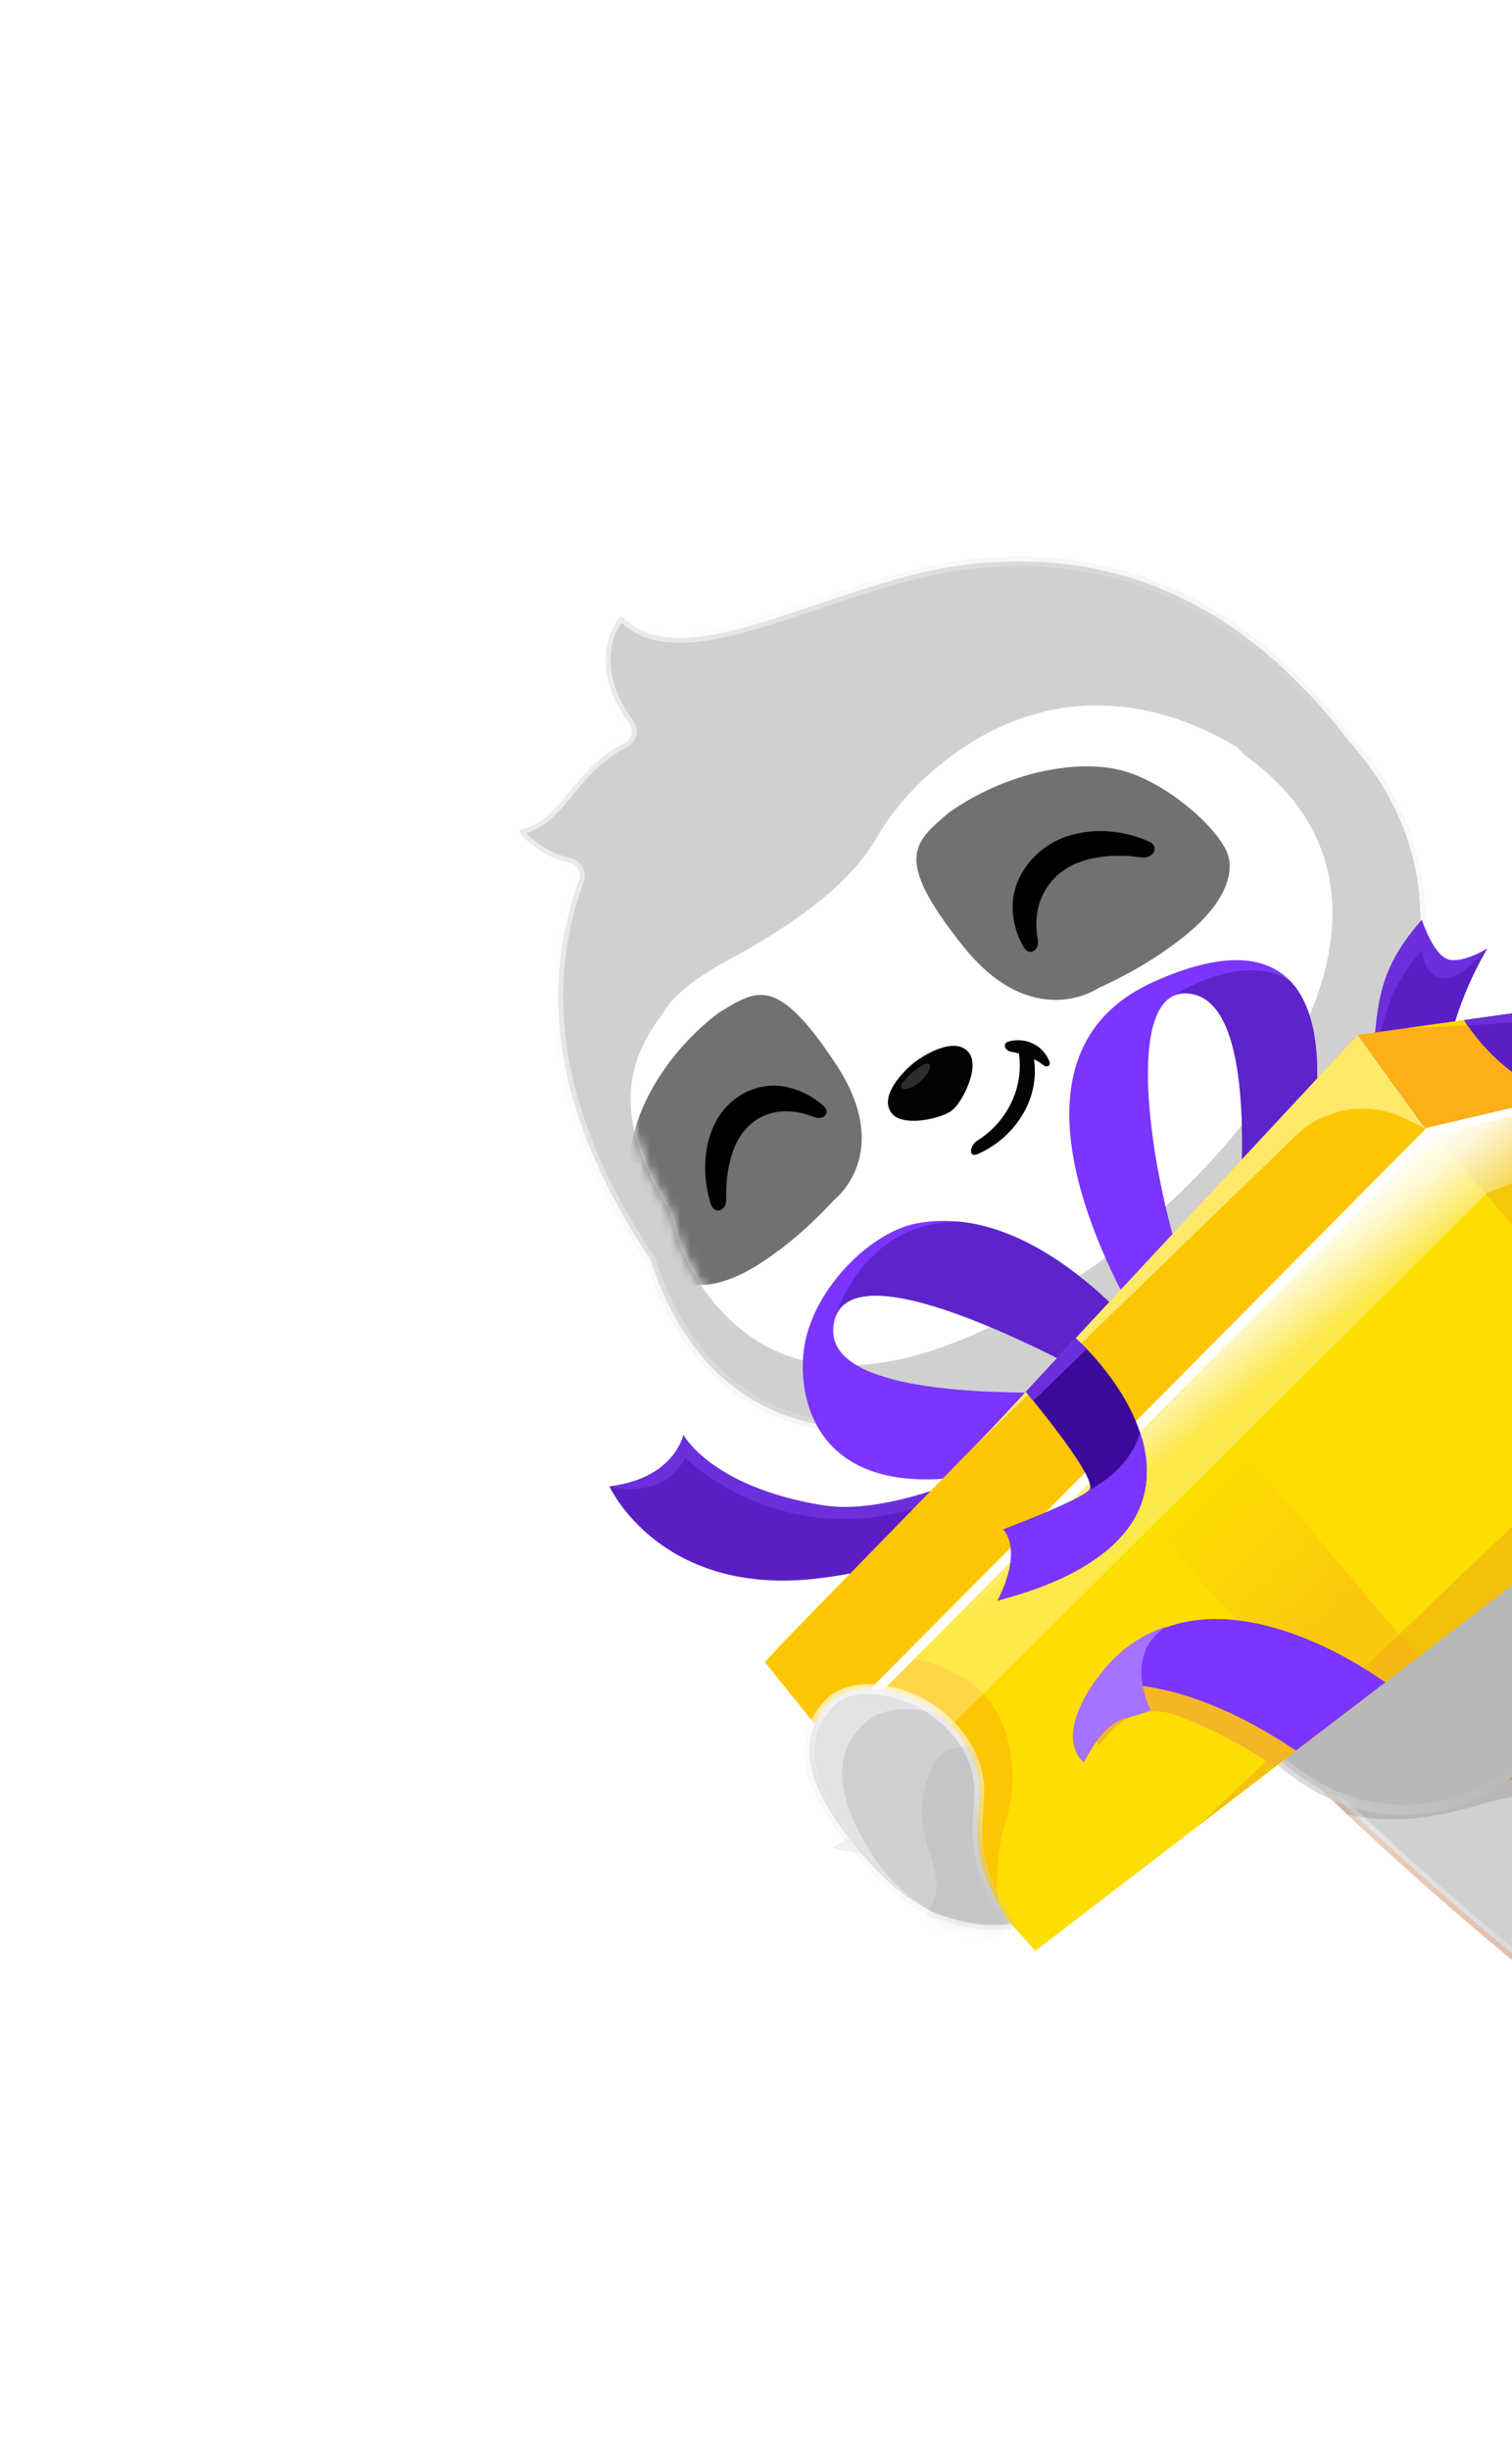 <svg width="150" height="243" viewBox="0 0 150 243" fill="none" xmlns="http://www.w3.org/2000/svg">
<path d="M150.571 166.057C152.575 168.954 167.051 181.767 169.787 185.937C171.944 189.226 171.373 191.98 168.406 194.773C166.492 196.575 163.994 198.926 159.894 202.786C157.688 204.863 156.522 199.559 152.598 196.505C152.598 196.505 138.723 185.483 126.875 173.291" fill="#D89E77"/>
<path d="M133.982 179.603L133.982 179.603C131.917 177.649 129.824 175.607 127.785 173.526L150.383 166.626C151.01 167.427 152.212 168.675 153.69 170.146C154.983 171.434 156.514 172.916 158.107 174.459C158.589 174.926 159.076 175.398 159.565 175.872C161.671 177.915 163.794 179.994 165.561 181.821C167.338 183.657 168.724 185.209 169.379 186.207C170.412 187.782 170.755 189.169 170.537 190.461C170.318 191.765 169.514 193.061 168.072 194.419L159.56 202.431C159.295 202.681 159.1 202.754 158.963 202.766C158.829 202.778 158.669 202.737 158.456 202.588C158.237 202.436 157.996 202.191 157.72 201.853C157.446 201.517 157.158 201.113 156.836 200.656C156.789 200.588 156.741 200.52 156.692 200.45C155.754 199.112 154.57 197.423 152.9 196.122C152.899 196.121 152.899 196.121 152.898 196.12L152.895 196.118L152.876 196.103L152.798 196.04C152.729 195.985 152.626 195.903 152.492 195.794C152.223 195.578 151.827 195.258 151.322 194.846C150.312 194.02 148.863 192.823 147.109 191.336C143.599 188.361 138.868 184.231 133.982 179.603Z" fill="#D0D0D0" stroke="url(#paint0_linear_223_58761)" stroke-width="0.978" stroke-linejoin="round"/>
<path d="M122.529 128.665C113.109 139.695 114.186 152.806 88.709 167.182L92.929 182.466C105.196 186.065 126.234 168.876 129.703 149.651L122.529 128.665Z" fill="#B5CFDD"/>
<path d="M116.986 143.639L119.331 150.496C115.861 169.722 94.823 186.911 82.557 183.311C82.557 183.311 104.404 168.093 108.824 161.719C113.861 154.455 113.423 151.208 112.845 148.307C112.188 145.008 114.438 142.962 116.986 143.639Z" fill="#605E5E" fill-opacity="0.1"/>
<path d="M112.158 129.51L114.076 135.429C111.183 136.791 108.52 137.679 106.484 138.154C108.107 135.152 109.804 132.266 112.158 129.51Z" fill="#605E5E" fill-opacity="0.1"/>
<path d="M134.335 114.047C132.201 120.602 128.13 125.651 123.593 129.414L113.11 128.936C114.009 128.038 129.075 116.237 129.075 116.237C130.002 115.609 131.277 115.058 132.809 114.533C133.292 114.369 133.803 114.206 134.335 114.047Z" fill="#EAEAEA"/>
<path d="M142.267 122.583C142.284 122.597 142.302 122.61 142.321 122.622C150.565 127.672 154.925 131.212 159.398 135.463L159.398 135.464C160.598 136.601 161.807 137.795 163.103 139.083C167.005 143.501 168.162 146.254 168.668 147.69C166.986 160.622 157.478 171.102 149.379 176.24L149.379 176.24L149.367 176.247C147.825 177.285 145.429 178.364 143.688 178.952C136.46 180.695 130.751 178.059 126.546 174.219L126.545 174.219C124.347 172.213 122.566 169.881 121.208 167.687C117.661 161.954 114.351 152.323 112.32 142.806C112.316 142.785 112.31 142.765 112.303 142.745L112.303 142.745L112.303 142.745L112.302 142.744L112.3 142.737L112.29 142.708C112.281 142.681 112.267 142.64 112.25 142.586C112.215 142.477 112.165 142.314 112.105 142.103C111.985 141.681 111.826 141.064 111.673 140.297C111.367 138.761 111.087 136.626 111.185 134.228C111.382 129.438 113.088 123.626 119.119 119.398C119.139 119.385 119.157 119.37 119.174 119.354C123.569 115.216 129.257 115.939 133.984 117.803C136.335 118.731 138.409 119.927 139.897 120.894C140.64 121.377 141.235 121.801 141.643 122.104C141.847 122.255 142.004 122.376 142.11 122.459C142.162 122.5 142.202 122.532 142.229 122.553L142.258 122.576L142.265 122.582L142.266 122.583L142.267 122.583Z" fill="#D0D0D0" stroke="url(#paint1_linear_223_58761)" stroke-width="0.978" stroke-linejoin="round"/>
<path d="M133.206 116.99C128.372 127.904 118.057 134.095 110.729 136.842C110.396 131.628 111.481 124.155 118.839 118.997C123.144 114.944 128.607 115.379 133.206 116.99Z" fill="#605E5E" fill-opacity="0.1"/>
<path d="M163.131 138.421C167.474 142.228 180.826 154.797 188.733 162.238C192.94 166.398 196.715 168.122 194.28 170.413C191.342 173.179 189.231 175.166 186.054 178.157C182.081 181.897 178.201 178.8 174.618 175.875C171.207 173.088 164.097 167.333 162.467 166.56C160.859 168.279 155.339 174.001 149.64 176.65C166.758 158.351 161.979 141.18 163.131 138.421Z" fill="#D89E77"/>
<path d="M151.861 174.897C156.546 172.039 160.734 167.698 162.111 166.227C162.256 166.072 162.485 166.028 162.677 166.12C163.134 166.336 163.921 166.87 164.862 167.556C165.818 168.252 166.971 169.135 168.176 170.078C170.588 171.965 173.222 174.103 174.929 175.497L151.861 174.897ZM151.861 174.897C159.091 166.411 161.836 158.264 162.855 151.783C163.406 148.282 163.451 145.275 163.433 142.981C163.43 142.585 163.425 142.213 163.42 141.865C163.411 141.196 163.403 140.614 163.412 140.113C163.417 139.816 163.428 139.564 163.445 139.351C166.173 141.782 171.285 146.533 176.587 151.499L176.587 151.499C180.769 155.414 185.065 159.455 188.396 162.59C189.313 163.496 190.208 164.287 191.018 164.989C191.177 165.127 191.333 165.261 191.485 165.392C192.11 165.931 192.666 166.411 193.136 166.857L193.137 166.858C193.923 167.603 194.376 168.174 194.515 168.661C194.579 168.885 194.575 169.089 194.5 169.297C194.422 169.514 194.256 169.767 193.947 170.058L185.72 177.802C184.782 178.685 183.876 179.141 183.003 179.31C182.129 179.48 181.249 179.369 180.353 179.055C178.535 178.416 176.737 176.973 174.929 175.497L151.861 174.897Z" fill="#D0D0D0" stroke="url(#paint2_linear_223_58761)" stroke-width="0.978" stroke-linejoin="round"/>
<path fill-rule="evenodd" clip-rule="evenodd" d="M163.134 138.422C161.956 137.251 160.842 136.156 159.737 135.108C161.916 144.397 141.664 143.068 134.006 151.389C127.267 158.712 126.604 169.268 126.218 174.579C127.958 176.168 129.958 177.56 132.216 178.533C132.43 178.78 132.767 179.127 133.645 179.957C137.057 180.734 141.127 180.668 146.02 179.213C156.715 176.034 159.522 178.558 165.03 184.345C169.661 189.213 166.2 192.396 161.294 196.909C160.755 197.405 160.198 197.917 159.633 198.449C158.65 199.374 157.517 200.246 156.436 200.936C157.719 202.76 158.639 203.968 159.894 202.787L168.406 194.774C171.373 191.981 171.945 189.227 169.787 185.938C168.26 183.611 163.077 178.591 158.445 174.106C157.772 173.454 157.11 172.813 156.473 172.193C159.3 169.889 161.54 167.555 162.471 166.561C164.1 167.334 171.21 173.089 174.622 175.875C178.205 178.8 182.085 181.897 186.058 178.157L194.284 170.414C195.669 169.11 195.045 167.99 193.475 166.503C192.502 167.532 191.215 168.743 189.687 170.181C189.557 170.303 189.425 170.427 189.292 170.553C182.287 177.146 181.419 176.536 175.988 172.716C175.796 172.58 175.598 172.441 175.394 172.298C165.684 165.496 168.583 158.355 172.678 154.168C174.127 152.683 175.644 151.697 176.924 151.142C171.178 145.761 165.648 140.624 163.135 138.42L163.134 138.422Z" fill="#605E5E" fill-opacity="0.2"/>
<path d="M145.544 132.243L109.508 130.601C109.997 130.2 110.652 129.671 111.426 129.051C112.964 127.819 114.93 126.261 116.869 124.73C118.808 123.199 120.719 121.696 122.146 120.576C122.859 120.016 123.451 119.552 123.864 119.227L124.344 118.851L124.47 118.753L124.5 118.729C125.371 118.142 126.592 117.61 128.104 117.093C130.257 116.36 132.911 115.692 135.844 114.954C137.46 114.547 139.16 114.119 140.908 113.648L140.908 113.648C149.248 111.395 158.583 108.166 163.948 101.526C171.142 104.726 174.444 106.29 175.998 107.259C176.786 107.751 177.049 108.046 177.163 108.262C177.22 108.369 177.252 108.478 177.281 108.629C177.289 108.67 177.299 108.729 177.31 108.796C177.327 108.901 177.348 109.027 177.372 109.144C177.108 112.109 175.346 114.942 172.689 117.572C170.016 120.216 166.485 122.607 162.821 124.664C155.585 128.728 147.914 131.448 145.544 132.243Z" fill="#B3B3B3" stroke="url(#paint3_linear_223_58761)" stroke-width="0.978" stroke-linejoin="round"/>
<path d="M134.335 114.047C132.201 120.602 128.13 125.651 123.593 129.414L113.11 128.936C114.009 128.038 129.075 116.237 129.075 116.237C130.002 115.609 131.277 115.058 132.809 114.533C133.292 114.369 133.803 114.206 134.335 114.047Z" fill="#605E5E" fill-opacity="0.1"/>
<path d="M97.209 55.862L97.216 55.862C114.78 54.25 126.265 63.623 133.975 73.699C133.982 73.708 133.989 73.717 133.997 73.726C135.56 75.49 136.83 77.298 137.832 79.134C142.769 88.178 141.414 98.211 136.271 107.705C131.127 117.2 122.219 126.099 112.18 132.783C103.625 137.874 95.069 141.181 87.492 141.624C79.937 142.065 73.368 139.664 68.685 133.327L68.685 133.327C67.007 131.059 65.629 128.347 64.618 125.157C64.583 125.047 64.532 124.941 64.468 124.845C55.569 111.481 53.149 99.079 57.463 87.271C57.752 86.481 57.195 85.685 56.44 85.544C54.241 85.132 52.552 83.734 51.55 82.669C51.514 82.632 51.506 82.602 51.503 82.579C51.501 82.551 51.506 82.507 51.533 82.452C51.592 82.334 51.726 82.22 51.889 82.185C52.875 81.972 53.692 81.452 54.426 80.79C55.15 80.138 55.821 79.324 56.504 78.494L56.518 78.477C57.947 76.741 59.489 74.878 61.92 73.73C62.663 73.379 62.921 72.408 62.415 71.742C59.896 68.418 59.173 64.331 61.442 61.225C61.474 61.182 61.52 61.156 61.594 61.157C61.675 61.158 61.772 61.194 61.846 61.269C63.829 63.263 66.724 63.549 70.006 63.059C73.288 62.569 77.108 61.28 81.092 59.936L81.126 59.925C86.404 58.144 91.991 56.262 97.209 55.862Z" fill="#D0D0D0" stroke="url(#paint4_linear_223_58761)" stroke-width="0.978" stroke-linejoin="round"/>
<path d="M122.43 73.931C122.925 74.221 123.258 74.751 123.725 75.088C140.661 87.322 130.378 108.972 108.792 125.385C93.487 135.947 81.794 138.069 74.042 132.271C69.594 128.944 67.322 123.916 66.857 121.54C66.708 120.782 66.416 120.076 66.027 119.429C60.346 109.974 62.646 104.677 65.777 100.48C66.803 98.473 70.151 96.344 72.119 95.293C77.239 92.559 84.009 88.267 86.882 83.236C88.505 80.393 90.706 77.926 93.295 75.826C101.94 68.815 112.246 67.983 122.43 73.931Z" fill="white"/>
<mask id="mask0_223_58761" style="mask-type:alpha" maskUnits="userSpaceOnUse" x="62" y="69" width="71" height="67">
<path d="M122.43 73.931C122.925 74.221 123.258 74.751 123.725 75.088C140.661 87.322 130.378 108.972 108.792 125.385C93.487 135.947 81.794 138.069 74.042 132.271C69.594 128.944 67.322 123.916 66.857 121.54C66.708 120.782 66.416 120.076 66.027 119.429C60.346 109.974 62.646 104.677 65.777 100.48C66.803 98.473 70.151 96.344 72.119 95.293C77.239 92.559 84.009 88.267 86.882 83.236C88.505 80.393 90.706 77.926 93.295 75.826C101.94 68.815 112.246 67.983 122.43 73.931Z" fill="white"/>
</mask>
<g mask="url(#mask0_223_58761)">
<path d="M108.946 98.015C108.946 98.015 102.423 102.514 95.487 93.776C88.551 85.038 90.678 83.566 94.177 80.567C99.706 76.684 106.508 75.302 111.007 76.347C115.507 77.392 120.712 81.982 121.744 84.585C122.59 86.719 121.281 89.763 117.761 92.646C114.241 95.529 110.613 97.256 108.946 98.015Z" fill="#717171"/>
<path d="M82.775 118.983C82.775 118.983 88.784 114.403 82.918 105.529C77.052 96.655 75.088 98.147 71.333 100.43C66.176 104.292 62.91 110.047 62.525 114.435C62.14 118.823 64.759 124.9 66.812 126.606C68.497 128.005 71.643 127.72 75.299 125.383C78.954 123.046 81.593 120.269 82.775 118.983Z" fill="#717171"/>
</g>
<path d="M96.121 104.41C97.255 105.843 95.463 109.338 94.447 110.134C93.431 110.931 89.598 111.85 88.463 110.418C87.131 108.734 89.686 106.179 90.692 105.391C91.697 104.601 94.788 102.726 96.121 104.41Z" fill="#030303"/>
<g opacity="0.5">
<path d="M92.24 105.638C92.37 106.397 91.243 107.322 91.243 107.322C91.243 107.322 90.131 108.267 89.48 107.944C89.013 107.713 90.285 106.55 90.535 106.341C90.785 106.132 92.146 105.096 92.24 105.638Z" fill="#585858"/>
</g>
<path d="M113.955 83.449C115.12 83.957 114.446 85.217 113.188 85.036C111.663 84.817 110.125 84.8 108.606 85.097C104.511 85.816 102.189 89.08 102.964 93.223C103.127 94.254 102.122 94.887 101.587 93.99C100.898 92.834 100.489 91.504 100.465 90.105C100.375 86.655 103.106 83.627 106.374 82.796C108.892 82.115 111.586 82.414 113.955 83.449Z" fill="black"/>
<path d="M70.485 119.342C70.843 120.544 72.096 120.147 72.056 118.92C72.007 117.433 72.149 115.972 72.584 114.589C73.682 110.845 76.987 109.272 80.8 110.804C81.752 111.157 82.45 110.326 81.662 109.646C80.647 108.77 79.44 108.127 78.128 107.835C74.896 107.086 71.77 109.092 70.653 112.03C69.754 114.286 69.757 116.897 70.485 119.342Z" fill="black"/>
<path fill-rule="evenodd" clip-rule="evenodd" d="M100.044 103.305C99.417 103.493 99.678 104.216 100.33 104.327C100.589 104.371 100.842 104.424 101.092 104.489C101.09 104.53 101.091 104.572 101.097 104.615C101.29 106.103 101.085 107.604 100.503 108.969C99.78 110.71 98.518 112.152 96.974 113.12C96.162 113.629 96.071 114.855 96.954 114.478C100.511 112.959 103.197 109.179 102.577 105.051C102.915 105.226 103.246 105.435 103.571 105.686C103.883 105.901 104.244 105.689 104.121 105.332C104.016 105.028 103.863 104.741 103.66 104.484C102.868 103.364 101.31 102.926 100.044 103.305Z" fill="#030303"/>
<path d="M154.149 208.194C156.718 205.776 168.703 194.494 168.703 194.494C168.703 194.494 160.857 189.394 154.617 196.266C149.475 201.928 151.52 210.668 154.149 208.194Z" fill="white"/>
<path d="M168.701 194.494C168.701 194.494 156.716 205.775 154.147 208.194C153.065 209.212 152.081 208.329 151.659 206.541C151.053 203.991 151.591 199.596 154.615 196.267C157.314 193.296 160.313 192.565 162.846 192.688C166.174 192.851 168.701 194.494 168.701 194.494Z" fill="white"/>
<path d="M168.701 194.494C168.701 194.494 156.717 205.775 154.147 208.194C153.065 209.212 152.081 208.329 151.66 206.541C152.991 205.519 154.734 204.073 156.832 202.098C161.555 197.651 165.899 194.194 162.847 192.688C166.174 192.851 168.701 194.494 168.701 194.494Z" fill="#605E5E" fill-opacity="0.1"/>
<g opacity="0.7">
<g filter="url(#filter0_f_223_58761)">
<circle cx="49.15" cy="168.65" r="1.239" transform="rotate(-43.269 49.15 168.65)" fill="white"/>
</g>
<g filter="url(#filter1_f_223_58761)">
<circle cx="49.15" cy="168.65" r="0.413" transform="rotate(-43.269 49.15 168.65)" fill="white"/>
</g>
</g>
<path d="M102.716 193.494L82.402 171.088L141.576 111.633L166.983 106.007L180.386 125.037L168.383 143.127L102.716 193.494Z" fill="#FDDE02"/>
<path d="M87.404 167.406L90.479 164.511C91.873 164.712 95.232 165.686 97.519 167.971C100.376 170.829 101.077 176.305 99.924 180.081C98.909 183.402 98.587 187.114 99.201 188.981C99.514 189.58 99.636 189.834 99.505 189.637C99.386 189.456 99.284 189.236 99.201 188.981C97.607 185.938 91.051 174.016 87.404 167.406Z" fill="#FDC602"/>
<path opacity="0.49" fill-rule="evenodd" clip-rule="evenodd" d="M167.031 105.829L180.402 125.058L168.4 143.148L124.698 176.597L118.746 181.19L118.732 181.204L118.745 181.19L118.746 181.19L164.08 138.029C170.941 129.893 172.256 118.845 167.359 110.53L164.646 106.457L164.977 106.384L167.031 105.829Z" fill="#E9A218"/>
<path d="M168.445 143.067L141.578 111.632L166.984 106.007L180.447 124.977L168.445 143.067Z" fill="#EEB113" fill-opacity="0.5"/>
<path opacity="0.46" d="M140.686 164.351L114.186 132.97L103.598 139.774L131.877 170.734L140.686 164.351Z" fill="url(#paint5_linear_223_58761)"/>
<path fill-rule="evenodd" clip-rule="evenodd" d="M110.11 171.825C109.798 172.179 109.462 172.581 108.958 173.182L107.999 168.988C108.211 168.725 108.574 168.963 108.945 169.206C109.314 169.447 109.691 169.693 109.932 169.457L109.942 169.452C109.943 169.448 109.843 168.918 109.74 168.371C109.629 167.785 109.514 167.178 109.517 167.175C109.977 166.729 110.41 166.249 110.842 165.771C112.28 164.177 113.712 162.59 116.137 162.239L116.141 162.237C119.45 161.761 123.475 162.338 128.339 164.47C130.734 165.52 133.09 166.908 135.334 168.467L126.478 175.235C123.388 173.151 120.05 171.32 116.617 170.096C114.311 169.274 111.726 169.987 110.11 171.825Z" fill="#F4B527"/>
<path fill-rule="evenodd" clip-rule="evenodd" d="M115.1 167.519C113.271 167.131 111.427 166.938 109.594 166.993L109.349 166.061C109.771 165.537 110.223 165.036 110.706 164.561L110.716 164.556C110.719 164.55 110.723 164.547 110.727 164.543C110.729 164.541 110.73 164.54 110.732 164.538C112.723 162.605 115.234 161.193 118.387 160.737L118.391 160.735C121.701 160.259 125.725 160.836 130.589 162.968C132.935 163.996 135.242 165.344 137.441 166.857L128.575 173.633C124.413 170.839 119.8 168.513 115.1 167.519Z" fill="#7B35FE"/>
<path d="M107.526 174.815C107.526 174.815 108.765 172.257 110.205 171.174C111.647 170.09 112.272 170.491 114.15 169.607C114.15 169.607 113.939 169.204 113.721 168.559C113.135 166.81 112.483 163.303 115.759 161.302C112.735 162.309 110.514 164.142 108.895 166.395L108.897 166.398C108.897 166.398 108.891 166.402 108.883 166.417L108.874 166.423C108.595 166.741 104.534 172.075 107.526 174.815Z" fill="#A473FF"/>
<path d="M125.165 129.92L122.454 131.438L121.605 131.913C121.605 131.913 121.735 131.138 121.923 129.827C122.959 122.549 125.725 98.716 117.65 98.522C117.193 98.508 116.782 98.594 116.421 98.766C116.419 98.771 116.419 98.771 116.419 98.771C110.214 101.678 116.896 129.428 120.545 132.266L115.803 135.78C115.803 135.78 94.886 106.221 114.414 97.398C121.117 94.371 125.489 94.69 127.995 97.299C132.78 102.286 130.745 115.637 125.165 129.92Z" fill="#7B35FE"/>
<path d="M125.166 129.92L122.454 131.438L121.923 129.827C122.96 122.549 125.726 98.716 117.651 98.521C117.194 98.508 116.783 98.594 116.422 98.766C116.618 98.623 123.284 94.267 127.992 97.3C132.781 102.285 130.745 115.637 125.166 129.92Z" fill="#5E24CB"/>
<path d="M147.554 94.086C147.45 94.257 144.059 99.77 143.458 105.695C142.658 113.546 132.949 118.726 132.949 118.726L126.537 122.996C126.537 122.996 134.379 115.144 135.763 107.929C135.763 107.929 135.769 107.9 135.778 107.845C135.789 107.809 135.79 107.777 135.794 107.744C135.807 107.664 135.826 107.559 135.849 107.431C136.885 100.646 135.92 97.05 141.053 91.25C141.053 91.25 141.998 94.234 143.361 95.034C144.678 95.807 147.355 94.202 147.547 94.088C147.55 94.087 147.55 94.087 147.554 94.086Z" fill="#591FC5"/>
<path d="M147.55 94.088C141.848 100.54 141.041 94.385 141.041 94.385C141.041 94.385 140.187 94.958 138.612 97.746C137.283 100.097 136.172 105.73 135.853 107.431C136.888 100.645 135.923 97.049 141.056 91.249C141.056 91.249 142.001 94.234 143.364 95.034C144.678 95.807 147.359 94.201 147.55 94.088Z" fill="#6B2FDB"/>
<path d="M95.344 121.194C93.906 121.027 92.437 121.06 90.95 121.339C86.452 122.186 80.969 127.555 79.858 133.179C78.747 138.8 80.882 154.489 110.19 142.068L111.598 140.269L112.664 138.906L115.704 135.541C115.704 135.541 106.526 122.457 95.344 121.194ZM104.803 138.098C95.575 138.277 82.479 137.538 82.663 131.888C82.672 131.591 82.706 131.321 82.76 131.073C82.76 131.073 82.758 131.069 82.761 131.065C82.761 131.053 82.765 131.043 82.765 131.031C82.77 131.022 82.77 131.01 82.773 130.997C84.49 123.735 104.581 134.357 110.824 137.861C109.262 137.947 107.161 138.056 104.803 138.098Z" fill="#7B35FE"/>
<path d="M112.664 138.905L115.704 135.541C115.704 135.541 106.528 122.452 95.344 121.19C85.838 121.012 82.957 130.056 82.775 130.988C84.491 123.726 104.583 134.348 110.826 137.852" fill="#5E24CB"/>
<path d="M107.343 140.873L103.958 146.61C103.958 146.61 97.191 154.532 81.348 156.53C65.511 158.525 60.459 147.428 60.459 147.428C66.941 146.652 67.797 142.317 67.797 142.317C67.797 142.317 70.494 147.463 81.534 149.295C87.525 150.283 95.871 146.888 101.435 144.114C104.821 142.424 107.177 140.969 107.343 140.873Z" fill="#591FC5"/>
<path d="M101.435 144.114C101.293 144.219 101.147 144.324 100.994 144.433C81.661 158.338 67.994 144.606 67.994 144.606C65.551 148.988 60.459 147.428 60.459 147.428C66.941 146.652 67.797 142.317 67.797 142.317C67.797 142.317 70.494 147.463 81.534 149.295C87.522 150.284 95.867 146.886 101.435 144.114Z" fill="#6B2FDB"/>
<path d="M141.424 111.958L140.209 113.186L136.442 116.995L132.486 120.993L128.715 124.804L124.763 128.801L124.759 128.802L120.992 132.611L117.039 136.608L113.27 140.422L109.315 144.423L105.545 148.234L84.607 169.452L81.829 172.262L80.981 171.205L77.593 166.98L75.878 164.848L77.884 162.689L77.888 162.688L98.849 141.192L102.636 137.117L106.602 132.85L106.606 132.849L110.393 128.775L114.366 124.505L118.157 120.429L122.129 116.156L125.916 112.082L129.889 107.812L133.673 103.739L134.687 102.652L137.192 106.11L140.39 110.532L141.424 111.958Z" fill="#FDC602"/>
<path opacity="0.73" d="M96.872 143.312L128.514 112.67C131.439 109.837 135.833 109.161 139.476 110.981L141.423 111.957L134.682 102.653L96.872 143.312Z" fill="#FFF590"/>
<path d="M166.999 105.826L166.893 105.851L163.426 106.684L160.017 107.501L156.333 108.385L152.711 109.252L148.797 110.192L144.94 111.112L141.429 111.956L140.983 111.34L138.359 107.72L138.357 107.717L135.728 104.083L134.691 102.65L136.308 102.423L140.219 101.877L140.222 101.876L143.849 101.369L147.567 100.85L151.016 100.368L154.545 99.875L157.827 99.415L161.184 98.945L161.191 98.942L163.915 102.171L166.905 105.712L166.999 105.826Z" fill="#FCAF17"/>
<path opacity="0.73" d="M139.594 101.965L153.003 101.389C157.805 101.183 162.536 102.605 166.435 105.421L167 105.829L161.192 98.945L139.594 101.965Z" fill="#FCE600"/>
<g filter="url(#filter2_f_223_58761)">
<path d="M82.767 171.049L141.567 112.181L166.941 105.897L169.568 109.841L147.562 118.298L88.434 177.04L82.767 171.049Z" fill="url(#paint6_linear_223_58761)"/>
</g>
<path d="M82.574 171.339L141.538 111.863L166.94 105.897L167.187 106.267L142.34 112.627L83.267 171.997L82.574 171.339Z" fill="white"/>
<path d="M113.097 142.07C113.723 143.933 113.984 145.946 113.553 147.968C111.877 155.783 100.381 158.295 98.955 158.763C98.955 158.763 101.558 154.179 99.549 151.689C99.549 151.689 107.091 148.849 108.076 147.779C109.056 146.708 101.769 138.043 101.769 138.043L106.712 132.729C106.71 132.722 111.305 136.73 113.097 142.07Z" fill="#3C0A9A"/>
<path d="M113.098 142.069C113.724 143.932 113.985 145.945 113.554 147.967C111.878 155.782 100.382 158.294 98.956 158.762C98.956 158.762 101.559 154.178 99.551 151.688C99.551 151.688 107.092 148.848 108.077 147.778C108.079 147.774 112.078 145.88 113.098 142.069Z" fill="#7B35FE"/>
<path d="M102.516 138.937L107.818 133.801L106.712 132.722L101.773 138.038L102.516 138.937Z" fill="#6B2FDB"/>
<path d="M168.683 101.963C168.529 103.139 165.151 108.747 157.581 108.946C155.337 109.009 153.339 108.348 151.637 107.391L151.632 107.388C148.506 105.628 146.385 102.858 145.588 101.708C145.358 101.375 145.242 101.177 145.242 101.177L152.102 100.218C152.322 100.603 152.612 100.995 152.954 101.377C155.013 103.715 158.873 105.878 159.176 105.813C161.289 105.391 163.989 101.306 163.167 100.637C165.297 100.403 166.023 101.97 166.899 102.22C167.771 102.471 168.683 101.963 168.683 101.963Z" fill="#591FC5"/>
<path d="M152.954 101.38C151.794 101.225 145.592 101.71 145.592 101.71C145.362 101.377 145.246 101.179 145.246 101.179L152.102 100.218C152.321 100.602 152.611 100.995 152.954 101.38Z" fill="#6B2FDB"/>
<path d="M96.026 173.431L96.026 173.431C96.626 174.532 97.024 175.767 97.14 177.127C97.165 177.932 97.113 178.687 97.058 179.475C97.049 179.607 97.039 179.741 97.03 179.875C96.968 180.808 96.922 181.786 97.031 182.882C97.239 184.967 98.003 187.417 100.179 190.827C99.802 190.885 99.269 190.939 98.595 190.936C97.13 190.93 94.998 190.655 92.376 189.56C89.717 188.26 87.754 186.413 86.125 184.585L86.125 184.585C83.195 181.303 81.229 178.304 80.55 175.622C80.213 174.29 80.195 173.047 80.526 171.886C80.855 170.73 81.538 169.623 82.651 168.573C84.111 167.366 86.678 167.192 89.345 168.067C91.994 168.935 94.592 170.798 96.026 173.431Z" fill="#D0D0D0" stroke="url(#paint7_linear_223_58761)" stroke-width="0.978" stroke-linejoin="round"/>
<mask id="mask1_223_58761" style="mask-type:alpha" maskUnits="userSpaceOnUse" x="79" y="167" width="22" height="25">
<path d="M96.455 173.197C97.088 174.358 97.507 175.662 97.628 177.098C97.757 181.004 96.087 183.8 100.977 191.157C100.977 191.157 97.554 192.256 92.174 190.006C89.429 188.666 87.413 186.764 85.76 184.91C79.873 178.315 77.634 172.624 82.327 168.207C85.619 165.463 93.447 167.674 96.455 173.197Z" fill="#D0D0D0"/>
</mask>
<g mask="url(#mask1_223_58761)">
<path d="M93.675 169.984C91.52 169.613 87.702 168.653 85.303 171.369C81.887 175.237 84.002 180.183 87.137 184.915C89.032 187.441 91.749 189.332 93.471 190.191C94.159 190.536 94.852 190.811 95.539 191.022C94.341 190.807 93.12 190.416 91.899 189.806C90.178 188.946 86.978 186.82 85.326 184.967C79.439 178.371 77.033 172.535 82.327 168.207C83.95 166.853 90.14 166.23 93.675 169.984Z" fill="white" fill-opacity="0.4"/>
<path d="M96.455 173.196C97.088 174.356 97.507 175.661 97.627 177.097C97.756 181.003 96.087 183.799 100.977 191.156C97.504 193.025 92.51 194.18 87.533 191.691C89.406 191.636 91.717 191.024 92.614 188.553C94.025 184.664 89.62 182.067 92.41 175.402C93.111 173.726 94.626 173.15 96.455 173.196Z" fill="#605E5E" fill-opacity="0.1"/>
</g>
<defs>
<filter id="filter0_f_223_58761" x="46.119" y="165.619" width="6.061" height="6.061" filterUnits="userSpaceOnUse" color-interpolation-filters="sRGB">
<feFlood flood-opacity="0" result="BackgroundImageFix"/>
<feBlend mode="normal" in="SourceGraphic" in2="BackgroundImageFix" result="shape"/>
<feGaussianBlur stdDeviation="0.896" result="effect1_foregroundBlur_223_58761"/>
</filter>
<filter id="filter1_f_223_58761" x="47.969" y="167.469" width="2.362" height="2.362" filterUnits="userSpaceOnUse" color-interpolation-filters="sRGB">
<feFlood flood-opacity="0" result="BackgroundImageFix"/>
<feBlend mode="normal" in="SourceGraphic" in2="BackgroundImageFix" result="shape"/>
<feGaussianBlur stdDeviation="0.384" result="effect1_foregroundBlur_223_58761"/>
</filter>
<filter id="filter2_f_223_58761" x="79.734" y="102.864" width="92.868" height="77.209" filterUnits="userSpaceOnUse" color-interpolation-filters="sRGB">
<feFlood flood-opacity="0" result="BackgroundImageFix"/>
<feBlend mode="normal" in="SourceGraphic" in2="BackgroundImageFix" result="shape"/>
<feGaussianBlur stdDeviation="1.516" result="effect1_foregroundBlur_223_58761"/>
</filter>
<linearGradient id="paint0_linear_223_58761" x1="143.621" y1="192.329" x2="153.768" y2="183.331" gradientUnits="userSpaceOnUse">
<stop stop-color="white" stop-opacity="0.57"/>
<stop offset="1" stop-color="#BEBEBE" stop-opacity="0"/>
</linearGradient>
<linearGradient id="paint1_linear_223_58761" x1="118.619" y1="169.45" x2="141.951" y2="149.442" gradientUnits="userSpaceOnUse">
<stop stop-color="white" stop-opacity="0.57"/>
<stop offset="1" stop-color="#BEBEBE" stop-opacity="0"/>
</linearGradient>
<linearGradient id="paint2_linear_223_58761" x1="187.682" y1="156.088" x2="168.141" y2="146.005" gradientUnits="userSpaceOnUse">
<stop stop-color="white" stop-opacity="0.57"/>
<stop offset="1" stop-color="#BEBEBE" stop-opacity="0"/>
</linearGradient>
<linearGradient id="paint3_linear_223_58761" x1="148.333" y1="99.425" x2="171.844" y2="134.451" gradientUnits="userSpaceOnUse">
<stop stop-color="white" stop-opacity="0.57"/>
<stop offset="0.221" stop-color="#F6F6F6" stop-opacity="0.49"/>
<stop offset="0.642" stop-color="#BEBEBE" stop-opacity="0"/>
</linearGradient>
<linearGradient id="paint4_linear_223_58761" x1="63.196" y1="62.875" x2="161.047" y2="100.189" gradientUnits="userSpaceOnUse">
<stop stop-color="white" stop-opacity="0.57"/>
<stop offset="1" stop-color="#BEBEBE" stop-opacity="0"/>
</linearGradient>
<linearGradient id="paint5_linear_223_58761" x1="110.892" y1="141.675" x2="132.188" y2="163.389" gradientUnits="userSpaceOnUse">
<stop offset="0.317" stop-color="#FAAD1A" stop-opacity="0"/>
<stop offset="0.397" stop-color="#FAAD1A" stop-opacity="0.124"/>
<stop offset="0.961" stop-color="#FAAD1A"/>
</linearGradient>
<linearGradient id="paint6_linear_223_58761" x1="137.017" y1="112.608" x2="144.489" y2="122.071" gradientUnits="userSpaceOnUse">
<stop offset="0.198" stop-color="white"/>
<stop offset="0.489" stop-color="white" stop-opacity="0.842"/>
<stop offset="1" stop-color="white" stop-opacity="0.28"/>
</linearGradient>
<linearGradient id="paint7_linear_223_58761" x1="84.522" y1="170.786" x2="76.062" y2="186.954" gradientUnits="userSpaceOnUse">
<stop stop-color="white" stop-opacity="0.57"/>
<stop offset="1" stop-color="#BEBEBE" stop-opacity="0"/>
</linearGradient>
</defs>
</svg>
